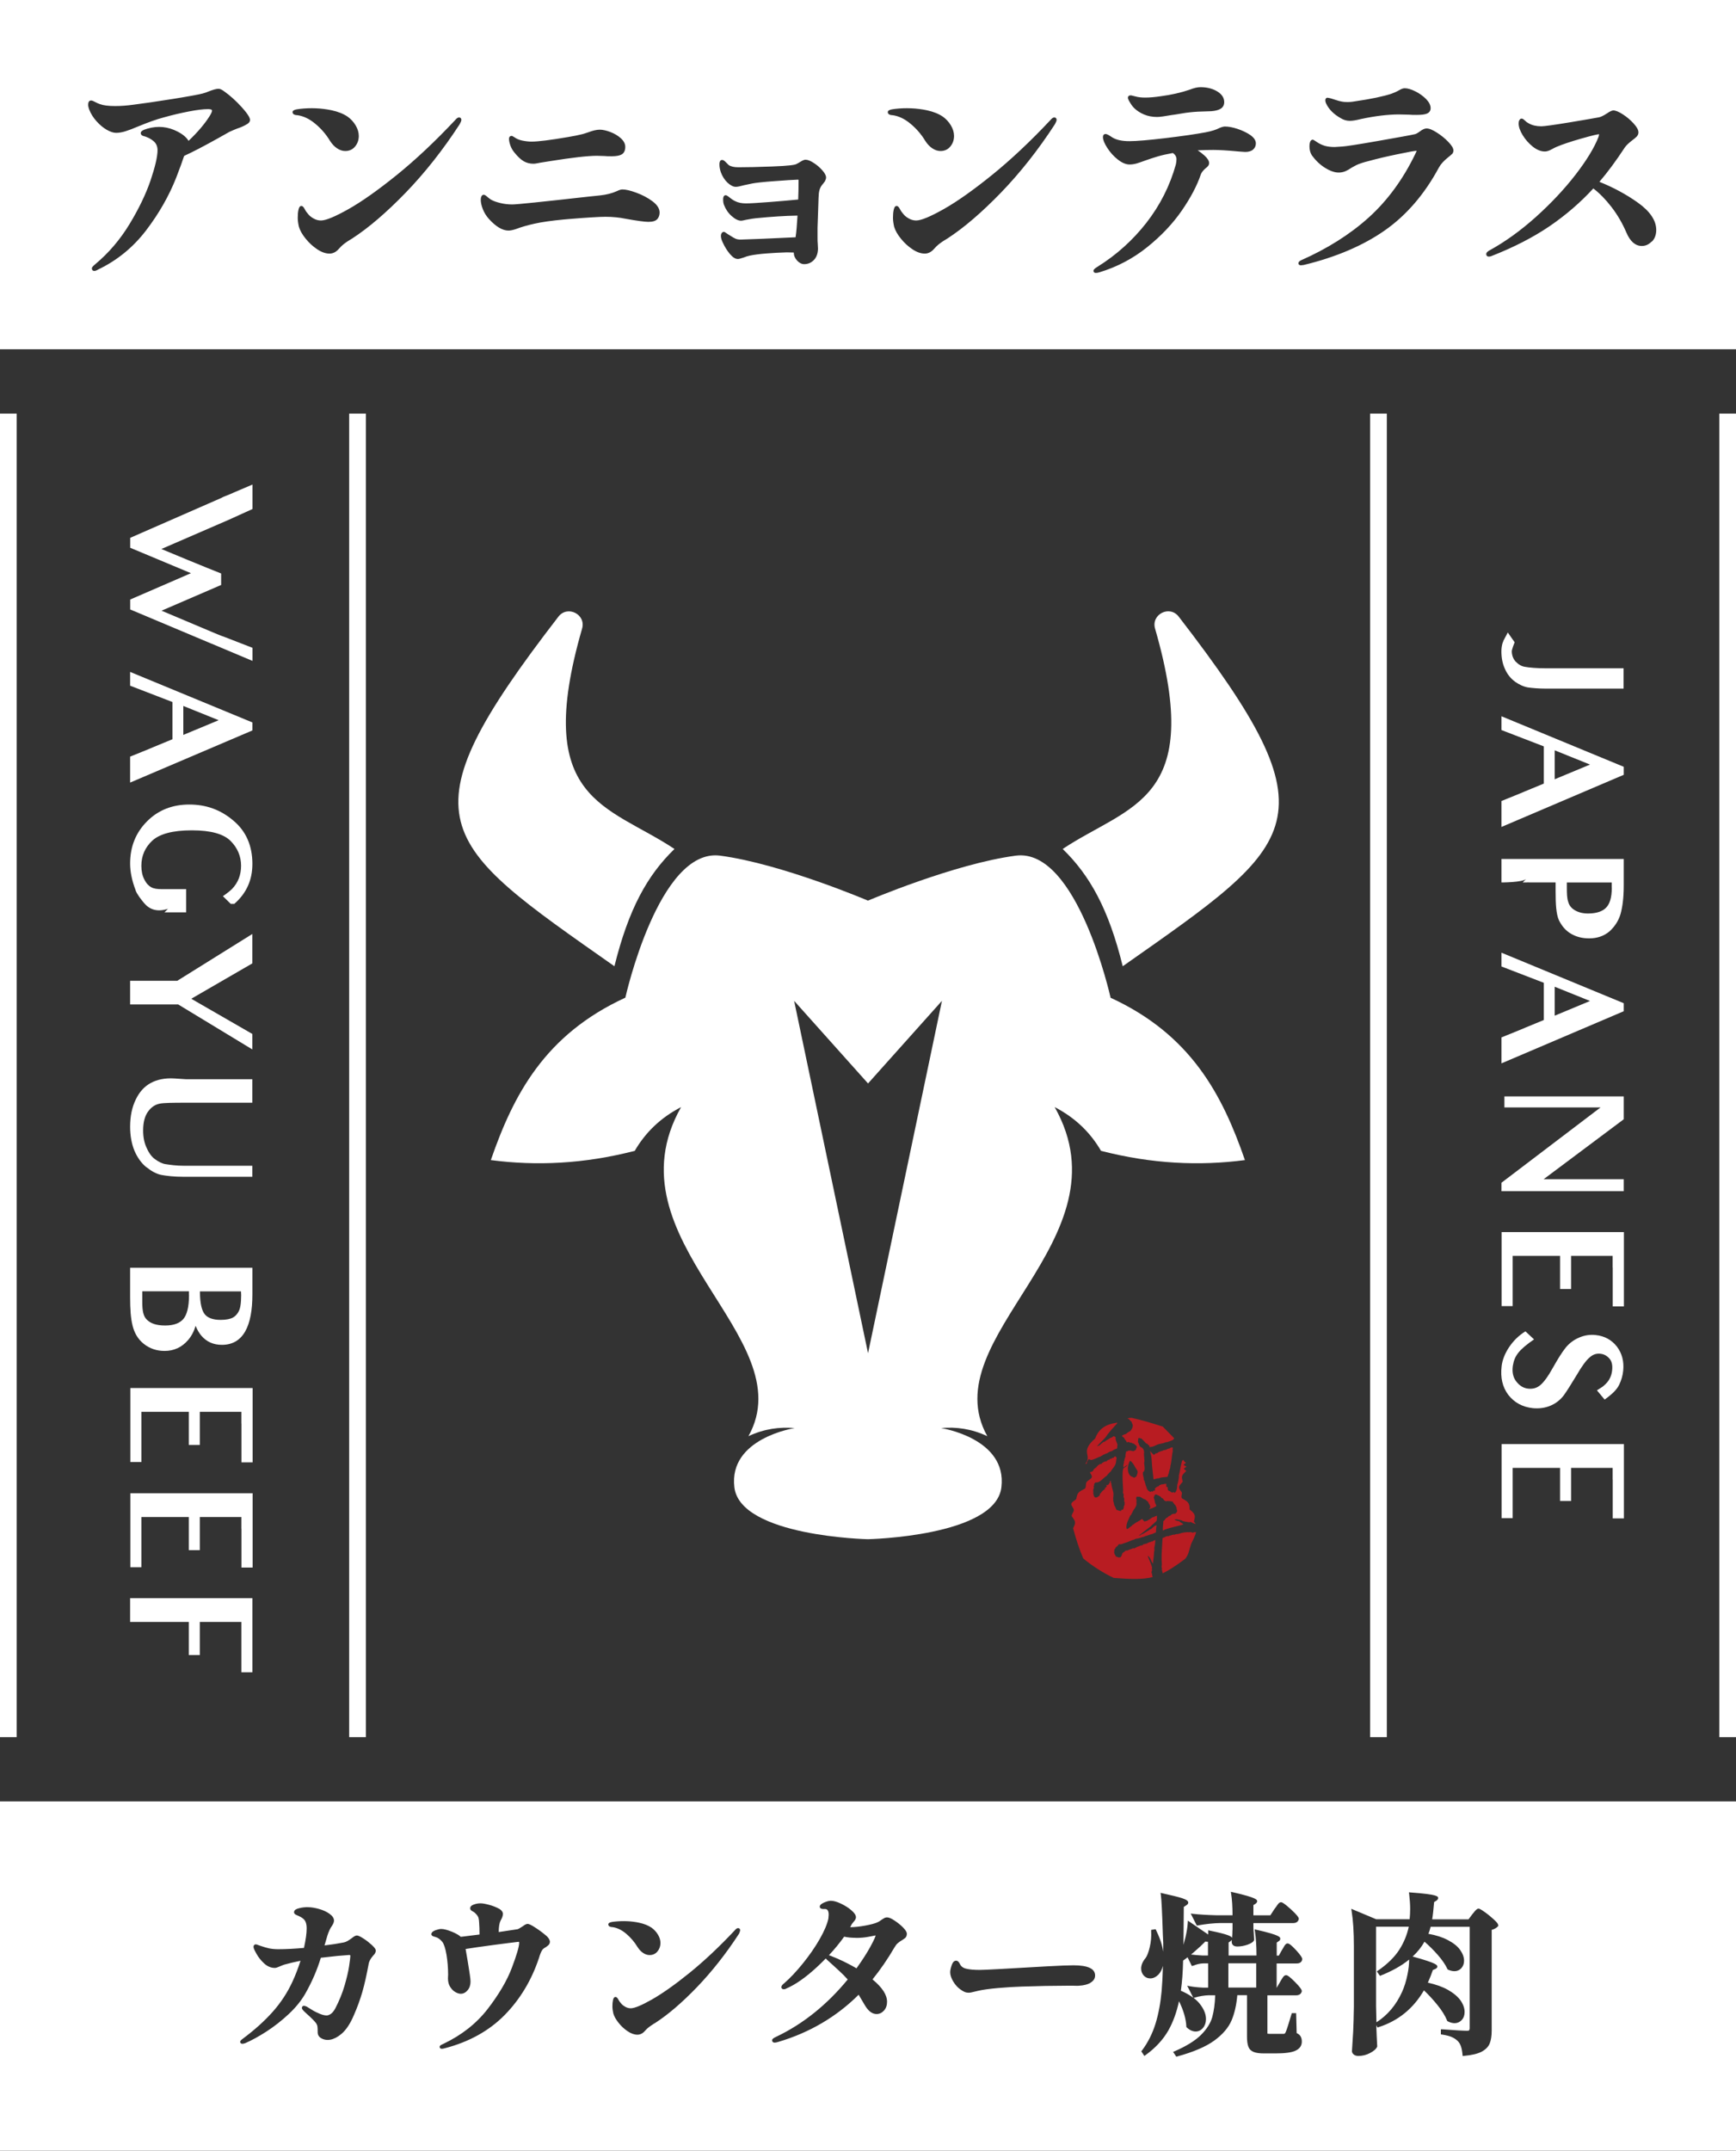 <svg xmlns="http://www.w3.org/2000/svg" id="_&#x30EC;&#x30A4;&#x30E4;&#x30FC;_2" data-name="&#x30EC;&#x30A4;&#x30E4;&#x30FC; 2" viewBox="0 0 225.47 279.27"><rect x="0" y="0" width="225.47" height="279.27" fill="#333333" stroke="none"/><defs><style>      .cls-1 {        fill: #b81c22;      }      .cls-1, .cls-2 {        stroke-width: 0px;      }      .cls-2 {        fill: #fff;      }    </style></defs><g id="_&#x30EC;&#x30A4;&#x30E4;&#x30FC;_1-2" data-name="&#x30EC;&#x30A4;&#x30E4;&#x30FC; 1"><path class="cls-2" d="M0,0v45.35h225.47V0H0ZM172.44,12.7c.09,0,.23.03.45.09.2.06.35.11.47.15.03.01.11.04.55.17.48.14,1.21.21,2.06.05,2.09-.3,3.7-.64,4.78-1,.34-.12.69-.28,1.03-.48.26-.15.48-.22.66-.22.39,0,.86.14,1.4.41.53.27.99.6,1.37.98.4.41.6.81.6,1.2,0,.32-.17.57-.48.7-.27.12-.73.17-1.39.17-.34,0-.65,0-.9-.03l-1.34-.03c-1.43,0-3.1.2-4.96.6-.63.16-1.09.23-1.42.23-.41,0-.81-.11-1.18-.34-.89-.5-1.52-1.12-1.88-1.86-.09-.17-.13-.34-.13-.48,0-.2.13-.33.33-.33ZM146.8,12.38c.07,0,.21.01.58.12.24.07.49.12.72.14.18.02.39.03.65.03.58,0,1.25-.06,1.99-.17,1.42-.19,2.69-.48,3.76-.85.56-.22,1.02-.33,1.41-.33.83,0,1.56.18,2.15.53.62.37.94.84.94,1.41,0,.39-.17.69-.48.87-.28.17-.68.27-1.21.31l-1.73.06c-.7.04-1.39.11-2.06.23-.73.12-1.12.19-1.29.2-.96.17-1.61.26-1.94.26-.63,0-1.21-.11-1.72-.33-.51-.22-.94-.5-1.28-.84-.16-.16-.34-.39-.51-.68-.25-.4-.29-.56-.29-.65,0-.15.1-.3.33-.3ZM66.42,17.64c.07,0,.16.03.42.2.24.18.56.32.97.41.43.09.84.14,1.23.14.85,0,2.45-.2,4.77-.6.68-.11,1.3-.24,1.83-.37.07-.01.25-.07.79-.25.58-.22,1.06-.33,1.47-.33.38,0,.84.1,1.37.3.53.2.98.47,1.35.8.39.35.59.73.59,1.13,0,.47-.16.8-.46.98-.28.16-.7.24-1.3.24-.4,0-.72,0-.93-.03l-1-.03c-1.15,0-3.19.23-6.06.69l-1.26.2c-.11.02-.25.05-.42.08-.19.04-.35.06-.5.06-.47,0-.9-.11-1.27-.33-.36-.21-.76-.58-1.17-1.09-.24-.28-.43-.6-.55-.94-.12-.35-.18-.63-.18-.87,0-.28.17-.38.33-.38ZM32.15,16.08c-.38.24-.83.45-1.36.62-.32.12-.65.27-.99.42l-1.42.8c-1.95,1.09-3.44,1.86-4.44,2.31l-.06.11c-.18.57-.52,1.5-1,2.74-.92,2.34-2.23,4.64-3.9,6.83-1.68,2.2-3.77,3.91-6.22,5.08-.22.13-.38.19-.51.19-.2,0-.32-.13-.32-.33,0-.11.07-.23.44-.54,1.74-1.45,3.23-3.2,4.44-5.19,1.21-1.99,2.13-3.9,2.74-5.68.6-1.78.91-3.1.91-3.94,0-.49-.17-.87-.51-1.17-.36-.31-.83-.55-1.39-.69-.25-.1-.28-.28-.28-.35,0-.24.25-.41.88-.59,1.35-.39,2.66-.26,3.91.39.68.35,1.15.75,1.42,1.2,1.2-1.14,2.1-2.21,2.7-3.16.3-.46.35-.68.35-.77,0-.17-.34-.19-.54-.19-.58,0-1.41.1-2.45.3-1.04.2-2.17.46-3.33.79-.91.24-1.99.63-3.23,1.14-.73.31-1.31.53-1.71.65-.42.13-.82.2-1.2.2-.36,0-.77-.14-1.24-.41-.46-.27-.9-.64-1.31-1.1-.42-.47-.74-.98-.95-1.53-.09-.24-.13-.44-.13-.61,0-.48.24-.55.38-.55.07,0,.21.02.55.21.22.12.42.2.6.26.45.17,1.11.25,1.99.25.75,0,1.53-.06,2.33-.17,1.23-.15,2.91-.4,5.01-.73,2.08-.33,3.43-.58,4.02-.73.37-.11.64-.2.8-.28.57-.22.98-.33,1.25-.33.22,0,.48.13.8.38.73.52,1.47,1.19,2.18,1.97,1,1.1,1.11,1.5,1.11,1.7,0,.14-.06.33-.32.5ZM37.99,14.58c0-.28.36-.37.95-.44,1.4-.16,2.82-.1,4.14.18.83.18,1.53.46,2.07.83.42.3.77.68,1.04,1.13.27.46.41.92.41,1.37,0,.52-.16.98-.47,1.36-.32.4-.76.6-1.29.6-.36,0-.72-.12-1.06-.35-.34-.22-.64-.54-.9-.94-.51-.85-1.15-1.6-1.92-2.24-.76-.64-1.54-1.01-2.32-1.12-.15,0-.64-.04-.64-.38ZM59.81,15.91l-.04.08c-.04.08-.07.13-.08.16-2.15,3.31-4.5,6.28-6.99,8.86-2.49,2.57-4.83,4.58-6.96,5.96-.06.03-.23.14-.52.32-.2.13-.4.27-.59.42-.18.14-.39.34-.61.59-.36.42-.77.63-1.22.63-.51,0-1.06-.19-1.63-.58-.55-.37-1.05-.83-1.48-1.37-.44-.54-.73-1.06-.87-1.54-.1-.44-.15-.83-.15-1.17,0-.4.03-.73.09-1,.04-.17.12-.53.38-.53.16,0,.29.13.46.46.12.23.29.46.5.69.18.2.41.37.7.52.28.15.58.22.89.22.64,0,1.83-.5,3.56-1.47,1.74-.98,3.86-2.48,6.3-4.45,2.43-1.97,4.97-4.35,7.54-7.09.21-.25.37-.37.53-.37.18,0,.3.12.3.3,0,.11-.04.24-.12.39ZM85.37,28.44c-.2.25-.58.37-1.16.37-.49,0-1.48-.14-2.94-.4-.81-.17-1.7-.26-2.64-.26-.79,0-2.37.1-4.7.29l-.69.06c-1.57.15-2.85.33-3.8.54-.95.21-1.77.45-2.45.71-.37.12-.69.19-.95.19-.78,0-1.64-.51-2.55-1.52-.34-.38-.6-.8-.78-1.26-.18-.46-.27-.87-.27-1.22,0-.19.03-.32.08-.43.09-.19.23-.22.31-.22.11,0,.23.07.45.26.16.14.32.27.48.37.31.18.73.33,1.24.45.5.12,1.01.18,1.54.18.59,0,3.96-.35,10.01-1.03l1.35-.14c.86-.09,1.6-.28,2.22-.56.29-.14.52-.22.71-.22.45,0,1.05.14,1.83.43.77.28,1.46.65,2.06,1.09.63.47.95.96.95,1.48,0,.33-.1.61-.29.85ZM107.19,23.47c-.07.1-.15.2-.22.3-.17.19-.31.38-.41.58-.1.19-.17.45-.21.77-.02.18-.05.79-.08,1.86l-.09,2.61v1.14c0,.4,0,.72.03.96.02.26.03.46.03.62-.02.63-.2,1.11-.54,1.46-.34.35-.76.53-1.25.53-.32,0-.63-.15-.92-.46-.28-.3-.43-.65-.44-1.05-.21-.01-.52-.02-.91-.02-.81.02-1.69.07-2.62.14-.91.07-1.65.17-2.17.28-.28.06-.54.14-.8.25-.39.13-.62.19-.76.19-.33,0-.67-.22-1.05-.67-.34-.41-.65-.9-.9-1.45-.16-.33-.25-.62-.25-.88,0-.13.03-.24.08-.33.1-.17.23-.19.3-.19.09,0,.18.05.35.18.12.09.26.18.42.27.33.21.58.36.76.44.17.07.39.11.65.11.48-.02,1.32-.05,2.49-.09l.5-.02c1.47-.06,2.82-.12,4.15-.19.1-.65.18-1.6.25-2.81h-.13c-1.42.02-3.21.13-5.3.34-.23.02-.66.09-1.25.2-.42.1-.56.12-.64.12-.37,0-.78-.2-1.24-.61-.44-.39-.78-.89-1-1.47-.07-.2-.1-.42-.1-.7,0-.43.18-.53.33-.53.1,0,.21.05.57.34.23.19.47.34.71.45.36.18.81.27,1.36.27s1.52-.06,2.97-.17c1.42-.11,2.7-.22,3.81-.33.03-.77.05-1.63.05-2.56.02,0-.02-.02-.13-.02-.56.02-1.57.08-2.99.19-1.41.1-2.38.21-2.87.3l-1.09.23c-.51.14-.86.21-1.07.21-.34,0-.69-.18-1.09-.55-.37-.35-.66-.81-.86-1.35-.12-.36-.18-.7-.18-1.01,0-.48.19-.58.35-.58.13,0,.27.08.46.27l.39.39c.27.19.7.29,1.25.29,1.09,0,2.56-.03,4.37-.1,2.26-.08,2.96-.21,3.16-.31.18-.09.38-.2.6-.34.26-.16.45-.23.6-.23.29,0,.64.14,1.07.42.41.26.78.58,1.1.94.34.38.5.69.5.95,0,.15-.05.29-.13.42ZM115.3,14.58c0-.28.36-.37.95-.44,1.4-.16,2.82-.1,4.14.18.83.18,1.53.46,2.07.83.42.3.77.68,1.04,1.13.27.46.41.92.41,1.37,0,.52-.16.98-.47,1.36-.32.4-.76.6-1.29.6-.36,0-.72-.12-1.06-.35-.34-.22-.64-.54-.9-.94-.51-.85-1.15-1.6-1.92-2.24-.76-.64-1.54-1.01-2.32-1.12-.15,0-.64-.04-.64-.38ZM137.12,15.91l-.04.08c-.04.08-.07.13-.08.16-2.15,3.31-4.5,6.28-6.99,8.86-2.49,2.57-4.83,4.58-6.96,5.96-.06.03-.23.14-.52.32-.2.13-.4.27-.59.42-.18.14-.39.34-.61.59-.36.42-.77.63-1.22.63-.51,0-1.06-.19-1.63-.58-.55-.37-1.05-.83-1.48-1.37-.44-.54-.73-1.06-.87-1.54-.1-.44-.15-.83-.15-1.17,0-.4.03-.73.09-1,.04-.17.12-.53.38-.53.16,0,.29.13.46.46.12.23.29.46.5.69.18.2.41.37.7.52.28.15.58.22.89.22.64,0,1.83-.5,3.56-1.47,1.74-.98,3.86-2.48,6.3-4.45,2.43-1.97,4.97-4.35,7.54-7.09.21-.25.37-.37.53-.37.18,0,.3.12.3.3,0,.11-.04.24-.12.39ZM162.74,19.43c-.23.2-.58.3-1.02.3l-.85-.06c-1.46-.14-2.53-.2-3.29-.2-.7,0-1.37.02-2.02.05.33.22.62.45.88.68.41.37.6.7.6.98,0,.14-.05.26-.14.38-.08.1-.19.2-.34.31-.31.27-.51.54-.6.78-.48,1.44-1.32,3.03-2.48,4.71-1.16,1.68-2.67,3.28-4.49,4.74-1.82,1.46-3.89,2.56-6.17,3.25-.19.06-.35.09-.48.09-.24,0-.32-.14-.32-.27,0-.16.14-.3.52-.53,2.46-1.53,4.6-3.46,6.36-5.72,1.76-2.26,3.05-4.8,3.82-7.57.05-.24.08-.47.08-.67,0-.32-.15-.59-.47-.81-.73.13-1.37.27-1.92.43-.58.17-1.18.37-1.8.59-.35.13-.69.25-1,.34-.33.09-.63.13-.9.13-.48,0-1-.22-1.55-.66-.53-.42-.98-.92-1.35-1.5-.38-.59-.56-1.05-.56-1.39,0-.38.25-.41.32-.41.13,0,.29.06.5.19.18.11.32.2.44.28.5.3,1.23.46,2.17.46s2.56-.14,4.73-.4c2.16-.26,3.9-.51,5.18-.75.78-.15,1.38-.34,1.79-.56.31-.13.54-.19.72-.19.46,0,1.01.1,1.64.31.62.21,1.17.47,1.63.78.49.34.74.71.74,1.1,0,.32-.12.59-.36.8ZM188.58,20c-.11.11-.27.26-.51.44-.55.44-.95.88-1.19,1.32-1.86,3.46-4.23,6.21-7.04,8.17-2.8,1.96-6.34,3.47-10.52,4.48l-.37.04h0c-.22,0-.31-.13-.31-.27,0-.17.16-.28.29-.36,3.43-1.51,6.4-3.38,8.83-5.57,2.43-2.19,4.48-4.98,6.07-8.29.1-.21.15-.32.17-.37-.17-.03-1,.13-2.46.43-1.37.28-2.64.58-3.77.89-.7.17-1.23.35-1.61.53-.38.19-.74.4-1.07.62-.92.53-1.85.46-3-.27-.64-.4-1.21-.94-1.7-1.61-.21-.32-.32-.72-.32-1.2,0-.22.03-.39.08-.54.08-.2.19-.3.33-.3.08,0,.17.04.32.15.1.07.2.14.29.19.32.21.65.36.99.46.35.1.77.15,1.27.15.14,0,.46-.02.96-.06.43-.02,2.01-.26,4.68-.73,2.73-.48,4.28-.76,4.75-.87.12-.02.33-.11.68-.37.34-.26.62-.38.86-.38.35,0,.79.18,1.36.55.55.35,1.04.75,1.46,1.19.46.48.67.83.67,1.12,0,.18-.06.34-.19.48ZM214.51,31.37c-.37.38-.79.57-1.27.57-.84,0-1.52-.59-2.01-1.75-.51-1.19-1.16-2.31-1.94-3.32-.74-.96-1.53-1.77-2.35-2.4-1.66,1.81-3.56,3.45-5.65,4.88-2.14,1.46-4.69,2.77-7.58,3.9-.12.05-.22.07-.33.07-.26,0-.35-.17-.35-.32,0-.22.23-.38.41-.48,2.01-1.1,4.03-2.55,6.02-4.33,1.98-1.78,3.73-3.64,5.18-5.52,1.45-1.88,2.45-3.53,2.98-4.91.05-.18.06-.27.07-.33-.22.01-.79.13-2.37.58-1.36.39-2.43.75-3.18,1.07-.17.07-.39.19-.67.34-.31.17-.59.25-.83.25-.52,0-1.05-.22-1.58-.64-.51-.42-.95-.91-1.29-1.47-.35-.57-.53-1.08-.53-1.52,0-.17.02-.3.08-.41.09-.2.23-.23.31-.23.12,0,.24.08.45.28.14.14.3.25.47.34.44.25.99.38,1.64.38.37,0,1.59-.17,3.61-.5,1.98-.33,3.32-.56,3.89-.67.24-.05.58-.22,1-.49.52-.36.73-.4.85-.4.3,0,.71.17,1.25.52.51.33.97.72,1.37,1.16.43.47.64.85.64,1.17,0,.2-.08.39-.23.55-.14.14-.33.3-.59.49-.45.35-.78.66-.96.93-1.11,1.7-2.22,3.2-3.29,4.45,1.82.73,3.5,1.64,4.99,2.7,1.59,1.13,2.39,2.33,2.39,3.55,0,.62-.19,1.13-.55,1.5Z"></path><g><path class="cls-1" d="M141.18,189.8c.07-.07.13-.13.14-.25.1-.1.27-.04.34.04.5-.07.93-.36,1.36-.5.01,0,.01-.03.01-.04.06-.03.14.01.15-.08.15-.1.38-.13.46-.24.03.04.08-.04.07.03.2-.13.43-.3.67-.32.08-.07.34-.22.49-.28.06-.03.13-.01.15-.04.16-.11.03-.34.13-.5-.1-.38-.32-.62-.25-1-.06-.07-.2-.06-.22-.14-.15.06-.29.22-.43.22-.22.14-.45.29-.69.42-.01.04-.04.07-.06.1-.06.01-.04-.04-.1-.03-.04.08-.17.08-.25.14.01.03.08,0,.06.06-.1-.04-.08.06-.14.03-.14.17-.36.35-.6.38.35-.38.72-.74,1.08-1.11.45-.69,1-1.26,1.54-1.85,0-.04,0-.08,0-.12-.02,0-.05.02-.07.03-1.51.21-2.35.87-2.78,2.04-2.05,1.78-.35,2.13-1.26,3.26.06.02.09.03.13.05.02-.07.05-.13.08-.18.01-.06-.01-.06-.01-.1Z"></path><path class="cls-1" d="M152.23,187.93c-.06.04-.1.03-.18.06-.1.07-.24.14-.36.13-.13.11-.41.2-.6.2-.11.13-.35.07-.45.2-.13-.03-.27.13-.36.18-.07-.01-.1.03-.17.01-.11.1-.14.18-.27.2-.17-.15-.34-.32-.45-.52,0,.25.1.49.14.74.04.28.06.6.08.94.04.72.17,1.46.2,2.01.25.01.41-.15.69-.11.32-.17.69-.13,1.12-.2.01-.03.03-.07.07-.08-.07-.13.1-.17.04-.29l.07-.08c.03-.38.21-.59.21-.98.14-.39.21-1.57.31-1.95-.03-.06.01-.13-.03-.16.03-.08.03-.15.03-.24-.04-.01-.04-.04-.08-.04Z"></path><path class="cls-1" d="M149.65,204.35s-.07-.08-.13-.1c.14-.09-.04-.24.14-.35-.01-.07-.06-.08-.09-.12,0-.05.04-.08.07-.12-.07-.5-.32-.93-.53-1.47.06-.03-.04-.12-.04-.18.37.21.4.73.68,1.03.03-.54.13-1.02.14-1.57.1-.15.01-.36.04-.54.03-.15.08-.32.09-.48.01-.18.04-.36.03-.5-.03.04-.1.04-.13.09-.07-.03-.05,0-.05.03-.08-.04-.01.03-.08-.03,0,.09-.05.03-.06.13-.14-.04-.24.01-.34.09-.09-.06-.17.04-.24.07-.05.03-.18-.01-.15.1-.22,0-.27.08-.48.09-.03.05-.07.08-.1.12-.09-.05-.09.04-.17.07-.08-.07-.22-.03-.22.09-.06,0,.01-.04-.04-.06-.09.03-.08.05-.08.06-.09-.01-.09.07-.21.04-.05.1-.28.14-.39.23-.18.08.01-.18-.13-.03-.28.13-.54.17-.81.32,0-.06-.08-.04-.1-.03.04.05.01.08-.03.1-.03-.04.05-.05-.01-.1-.09,0-.12.05-.15.09.01.05.08-.05.06.03-.03-.03-.05.1-.11.04-.07.09-.3.13-.28.34-.1.01-.01.28-.21.31,0,.03.03.03.03.07-.08.03-.18-.03-.24.04-.11-.04-.27-.1-.37-.12-.01-.04-.04-.09-.09-.09,0-.14-.05-.17-.13-.24,0-.01.05-.12-.03-.12h-.01v-.04c0-.14.05-.3.03-.46.08,0,.08-.09.15-.1-.04-.06.01-.06,0-.12.03-.01.04-.05.1-.04-.03-.08.08-.13.13-.12.1-.15.18-.37.4-.26.09-.06.22,0,.3-.09.42-.12.82-.27,1.21-.45.14-.05.31-.07.44-.17.39-.09.49-.06.89-.23.17-.03.26-.04.35-.12.33-.05.53-.21.86-.26.24-.05.35-.18.57-.23.04-.36.01-.58.09-.9-.13-.04-.15.04-.24.05-.15.14-.31.24-.45.39-.09.04-.26.09-.32.19-.36.17-.63.42-1,.55-.08.08-.18.13-.31.14.55-.44,1.09-.84,1.61-1.26.05,0,.03-.05.05-.08.27-.18.4-.37.66-.58.04-.24.06-.42.05-.67-.17.08-.32.07-.42.19-.15-.04-.24.1-.41.17-.05.12-.14.1-.26.17l-.23.15c-.14-.01-.18.05-.3.07-.09-.07-.22-.19-.3-.34-.14.1-.32.17-.44.31-.03,0-.04-.03-.06-.03-.03,0-.04.03-.04.06-.33.14-.51.35-.77.48-.01.16-.27.14-.24.26-.17,0-.22.23-.44.24-.03-.03,0-.09-.05-.08-.09-.61.28-1.17.51-1.71.05-.01.09-.04.1-.06.05-.07.03-.22.12-.23.14-.48.54-.68.58-1.22.01-.05-.07-.08,0-.1-.07-.06.01-.1-.03-.19.05-.04-.03-.07.05-.08-.05-.08-.04-.22-.09-.28.04-.08.05-.12.05-.24.04.04.08-.04.14-.03,0,.09.13-.03.15.05.04-.08.13.04.17-.03.04.05.07.01.08.09.06,0,.05.01.09,0,.1.13.34.18.34.24.09-.04.28.09.3.14.04-.05.05.14.21.14.08.21.18.37.28.53-.01.05-.03.12.05.13-.09.09.05.08-.05.18.01.05-.12.09-.13.18.32-.1.72-.24.96-.42,0-.08-.03-.08-.05-.13-.06-.05.01-.21-.12-.21.04-.07-.06-.27-.05-.36-.06-.17-.1-.31-.13-.41.07-.1.09-.26.17-.36.07.01.09.01.12-.04.19.07.34.15.51.23.04.09.04.05.09.06.05.07.11.13.15.19.08.01.17.06.18.09.05.1.21.3.3.28.09.06.12.09.22,0,.18.04.36,0,.62.08.05.01.05-.06.09-.03,0,.08.05.1.06.15.09.05.08.05.05.1.01.04.09.03.12.05-.03.08.01.13.08.14.12.14.18.34.22.42-.07.08.14.35.04.5-.04.06-.12.21-.26.26-.08.03-.15-.04-.24.01-.04.03-.15.03-.21.09-.14.17-.19.15-.4.23.03.1-.19.15-.27.22-.21.17-.15.27-.39.4.01.31-.1.81-.06,1.22.14-.01.24-.14.27-.12.89-.32,1.52-.4,2.38-.66-.1-.19-.36-.23-.49-.41-.22-.05-.53-.09-.66-.24.21-.01.44-.05.62.07.07.01.01-.05.07-.04.13.12.32.05.37.18.19,0,.44.13.61.09.06.12.17-.04.18.07.08-.05.19.03.21-.07.21.08.4.22.64.27.02.01.04.03.07.04-.06-.12-.14-.23-.24-.34.23-.82.18-.97-.55-1.57-.03-.83-.13-.97-.99-1.44-.18-.22.03-.55-.03-.78-.55-.69-.43-.75.12-1.38-.2-.79-.13-.8.46-1.41-.42-.37-.4-.21.03-.55-.51-.31-.46-.15-.06-.51-.2-.09-.29-.22-.34-.37-.08.02-.12.08-.18.14-.15.49-.29,1.47-.43,1.98,0,.03.01,0,.03-.01-.04.44-.1.77-.22,1.12-.01.39-.06.9-.35,1.05-.06,0-.04-.07-.06-.11-.18.11-.42.08-.52-.11-.13.03-.14-.08-.25-.08-.07-.14-.06-.25-.07-.42-.04-.04-.1-.07-.17-.04-.01-.11,0-.25,0-.42-.21-.01-.46.11-.63.08-.08.04-.11.08-.25.08-.01.06-.06.08-.08.14-.24.08-.39.17-.52.32.01.11.01.2-.01.29-.11,0-.11-.04-.21-.01-.03.06-.04.13-.11.14l-.1-.08c-.07.01-.06.1-.14.11-.15-.06-.2-.13-.34-.2-.01-.06-.01-.14-.11-.13-.03-.29-.21-.49-.22-.73-.11-.18-.04-.36-.2-.49,0-.49-.18-.58-.11-1.02.32-.18.2-.74.14-1.21.14-.21-.1-1.18.01-1.37-.03-.25-.08-.43-.25-.58-.07-.06-.15-.06-.24-.14-.11-.1-.11-.2-.21-.31.04-.11-.06-.18-.1-.28,0-.2.01-.36.07-.56.17,0,.2.08.36.07.22.21.44.42.63.65.21.01.24.22.41.28.01.13.03.13.06.22.04-.01.07-.04.11-.06.32.03.63-.21.95-.32.24-.08.5-.1.76-.18.14-.04.28-.15.43-.11.28-.13.59-.15.84-.36.02-.08.05-.11.08-.15-.5-.52-1-1.03-1.48-1.51-1.28-.41-2.74-.86-4.06-1.14-.19,0-.36.03-.53.07.02.01.04.02.05.05.22-.01.28.3.48.38.04.21.15.32.17.53-.04.31-.18.52-.34.7-.24.1-.41.25-.6.39-.17,0-.34.13-.49.21.08.1.15.2.29.25.06.25.28.35.35.6.1,0,.17-.03.25-.06.11.1.24.13.38.11.07.07.2.14.31.13.07.11.2.18.31.25.01.08.04.13.06.2-.04.04-.04.15-.1.2.03.22-.2.2-.3.31-.24.04-.39-.14-.62-.04,0-.07-.07.03-.07-.04-.06.07-.14.13-.22.13v-.04c-.06-.01-.03.08-.08.03-.01.21-.14.43-.08.72-.11-.01.03.14-.1.11-.01.06.01.08.01.13-.13.1.03.28-.14.35.03.03.01.1.04.13-.06.14-.14.42-.07.59,0,.03-.04.03-.06.07.2-.06.36-.31.6-.32-.17.17-.39.29-.58.44,0,.15-.07.31-.07.46-.04.62,0,1.36.04,2.01.01.18.04.45-.01.67.04.07.06.17.1.22,0,.17-.07.41.07.49-.01.07-.04.18.03.24-.1.06-.04.24.03.28-.04.15.04.41-.1.49-.01.18-.03.39-.16.51-.07.03-.06-.03-.1-.04-.07.04-.1.13-.13.2-.07-.06-.27,0-.31-.1-.06.07-.13-.1-.18,0-.21-.14-.18-.46-.38-.63.07-.06-.08-.14-.03-.22-.04-.14-.08-.31-.11-.45.06-.07,0-.14,0-.24.01-.22.07-.46.03-.73-.07-.41-.24-.81-.27-1.23-.06-.11-.11-.21-.06-.35-.08.01-.1.07-.14.14l-.03.03c.18.07-.14.2-.13.36-.1-.03-.13.03-.13.11-.03,0,0-.07-.03-.08-.06,0-.04.04-.1.01-.04.01-.04.06-.04.1.03,0,.03.01.04.03.03-.01.03-.04.03-.07.08.14-.15.24-.24.34-.01,0-.01-.04,0-.04-.03-.03-.07.06-.03.08.06.01.01-.06.07-.01-.01.01-.03.06,0,.06-.18.13-.45.31-.56.56-.13.04-.17.14-.13.25-.17.18-.53.49-.74.2-.07-.18-.11-.32-.13-.5.07-.08-.01-.2,0-.31.01-.2.17-.36.04-.59.03-.03.04,0,.08,0,.03-.06-.04-.03-.03-.08.04,0,.06.03.07-.01.01-.07-.07-.04-.06-.1.04-.1.13-.15.17-.25.66.07.97-.56,1.45-.83.17-.21.34-.42.55-.58.22-.42.66-.73.7-1.28.03-.13.04-.39.07-.53-.03-.08-.14-.08-.16-.18-.13-.01-.04.11-.18.08-.03.1-.01.14-.11.15,0-.03.06-.01.06-.04-.08,0-.28.03-.3.17-.08-.11-.14.01-.25.03-.01.06.03.07.03.1-.06-.01-.1-.01-.13-.04-.08.06-.21.08-.27.18.04.07.03-.07.08-.06,0,.11-.11.11-.18.14-.01-.06.07-.03.08-.08-.22.06-.55.18-.66.39-.01.04-.07,0-.06-.04-.14.03-.2.06-.25.17-.04.01-.01-.06-.07-.04-.07,0,.07.03,0,.03-.08.03-.13.22-.27.24v.1c-.17.01-.2.15-.32.2-.05.27-.3.36-.52.4.1.19.28.38.27.62-.06.26-.53.41-.69.66-.15.23-.02.61-.21.84-.83.43-1,.52-1.12,1.33-.17.23-.6.38-.65.65-.05.25.31.53.32.8.02.26-.31.55-.27.81.51.69.57.8.18,1.56.35,1.31.79,2.7,1.32,3.92,1.14.95,2.54,1.86,3.96,2.53,2.35.18,3.79.21,5.06-.11,0,0-.01,0-.02-.01-.01-.14-.12-.36-.04-.41ZM146.78,189.67c.25.17.46.46.66.86.1.17.28.39.31.53.04.22-.1.43-.15.66-.07.06-.1.07-.17.08-.03.03-.04.07-.07.08-.08.01-.15-.01-.21-.08-.86-.18-.77-1.59-.36-2.13Z"></path><path class="cls-1" d="M154.9,199.02c-.15-.08-.39-.09-.5-.05-.21-.05-.76.04-.99.1-.08.03-.15.06-.22.09-.04,0-.04-.03-.08-.03-.04.03-.06.08-.13.09-.04,0-.08-.04-.1-.04-.09.01-.11.08-.21.04-.19.17-.19-.04-.33.09h-.17s-.05.04-.06.08c-.14-.03-.21,0-.27.07-.27.01-.48.04-.57.18-.05-.07-.14.05-.28.08-.04.9-.15,2.05-.12,2.91.01.26.06.53,0,.76-.04.09.06.22.04.35-.01.05-.06.17.05.18-.1.09.07.21.03.35,0,0,0,.03.01.04.85-.41,1.75-1.01,2.93-1.89.48-.55.54-1.3.79-1.97.22-.49.52-1,.63-1.52-.03,0-.07.01-.08.05-.08-.08-.23.01-.37.05Z"></path></g><g><path class="cls-2" d="M154.96,255.24l-.16.06-.56-1.14c-.2.15-.39.29-.58.43-.03,1.49-.13,2.8-.29,3.91.63.27,1.16.58,1.61.91l-.79-1.56.36.07c.48.09,1.06.15,1.72.18h.64v-3.15h-.62c-.42.01-.86.11-1.32.3Z"></path><path class="cls-2" d="M111.17,251.63c-.61,0-1.12-.05-1.53-.15-.58.81-1.24,1.62-1.99,2.42.05,0,.11.02.16.04,1.2.46,2.35,1.02,3.43,1.65.72-1,1.32-1.93,1.78-2.76.64-1.17.7-1.45.7-1.51-.1.02-.39.07-.88.17-.5.1-1.06.15-1.67.15Z"></path><path class="cls-2" d="M0,233.92v45.35h225.47v-45.35H0ZM48.54,253.85c-.13.16-.23.28-.29.36-.17.24-.29.48-.35.71-.28,1.52-.56,2.78-.84,3.74-.28.96-.64,1.97-1.09,2.99-.47,1.12-1.02,1.95-1.63,2.46-.94.79-1.89,1-2.65.54-.28-.17-.43-.43-.43-.75,0-.39-.01-.66-.04-.8-.03-.13-.08-.26-.17-.39-.24-.31-.65-.72-1.22-1.22l-.36-.34c-.19-.19-.26-.31-.26-.42,0-.16.11-.27.27-.27.04,0,.1,0,.35.1.13.08.34.21.68.42.34.21.69.38,1.03.52.34.14.64.21.89.21.17,0,.35-.07.55-.21.21-.15.39-.38.56-.69.51-.98.92-1.98,1.21-2.97.29-1,.49-1.85.59-2.52.1-.68.16-1.13.16-1.35,0-.06,0-.11-.15-.11-.3.02-.81.06-1.51.12-.7.07-1.43.15-2.17.24-.48,1.58-1.16,3.15-2.02,4.66-.52.91-1.24,1.8-2.16,2.66-.91.85-1.88,1.61-2.9,2.27-1.01.65-1.93,1.15-2.74,1.5-.17.06-.29.08-.38.08-.19,0-.27-.13-.27-.25s.09-.23.34-.41c1.49-1.11,2.79-2.27,3.86-3.47,1.07-1.2,1.95-2.54,2.61-3.99.39-.85.73-1.74,1.02-2.66-.7.14-1.4.31-2.1.5-.13.04-.38.14-.71.28-.22.1-.39.15-.52.15-.51,0-.98-.2-1.4-.59-.4-.37-.73-.78-.98-1.23-.35-.61-.39-.8-.39-.92,0-.22.15-.32.29-.32.04,0,.1,0,.6.19.4.14.79.25,1.13.33.34.07.74.11,1.19.11,1,0,2.12-.06,3.34-.17.23-1.04.35-1.9.35-2.54,0-.41-.07-.74-.21-.98-.14-.23-.41-.44-.82-.62-.07-.03-.16-.07-.25-.11-.13-.06-.2-.1-.24-.14-.08-.07-.12-.15-.12-.25,0-.31.37-.44.65-.51.83-.22,1.65-.17,2.58.09.54.15,1,.36,1.36.62.4.28.6.58.6.9,0,.19-.09.42-.28.7-.22.3-.41.72-.58,1.25l-.37,1.27c.91-.11,1.69-.23,2.4-.37.23-.04.42-.11.58-.2.17-.1.36-.23.58-.39.09-.07.19-.15.29-.21.13-.08.24-.12.35-.12.12,0,.33.05.87.4.39.25.74.53,1.06.82.47.43.53.62.53.75,0,.16-.08.34-.24.54ZM71.27,252.54c-.08.08-.2.18-.36.29-.32.17-.44.31-.49.39-.09.14-.16.29-.22.44-.06.15-.13.35-.2.59-.95,2.86-2.44,5.35-4.44,7.39-2.01,2.05-4.63,3.51-7.79,4.33-.18.05-.31.07-.4.07-.19,0-.27-.13-.27-.25,0-.16.17-.24.25-.28l.25-.12c2.35-1.12,4.27-2.63,5.73-4.51,1.46-1.89,2.52-3.69,3.15-5.36.63-1.67.95-2.76.95-3.24,0-.13-.03-.13-.09-.13-.58.06-1.71.21-3.25.41-1.49.2-2.71.37-3.62.52l.26,1.5c.09.61.15.99.18,1.13.02.13.05.37.11.72.06.38.09.66.09.88,0,.46-.13.84-.38,1.13-.43.51-.97.6-1.6.23-.26-.15-.48-.38-.67-.68-.19-.3-.28-.67-.28-1.09l.02-.48c0-.87-.07-1.75-.21-2.59-.14-.82-.32-1.38-.54-1.67-.28-.35-.6-.57-.93-.65-.14-.03-.24-.07-.31-.1-.17-.08-.19-.22-.19-.27.04-.28.33-.42.55-.5.28-.1.53-.16.73-.16.35,0,.81.12,1.4.36.53.22.91.44,1.15.66.92-.11,1.73-.21,2.43-.3,0-.64-.02-1.14-.05-1.51-.02-.49-.09-.72-.16-.83-.09-.17-.25-.35-.47-.54-.07-.04-.14-.09-.2-.12-.08-.04-.14-.09-.2-.13-.09-.07-.13-.17-.13-.29,0-.31.37-.44.49-.48.27-.1.55-.15.86-.15.24,0,.6.06,1.08.19.48.12.95.31,1.39.55.29.19.43.41.43.65,0,.13-.04.27-.1.44-.06.15-.13.29-.21.42-.15.3-.23.8-.24,1.48l2.47-.37c.06-.02.25-.11.64-.37.29-.22.49-.32.64-.32.14,0,.4.07,1.17.59.55.37.99.71,1.32,1,.24.24.38.47.41.68v.03c0,.17-.05.31-.16.42ZM79,249.91c0-.27.38-.34.78-.38,1.13-.12,2.21-.08,3.23.14.65.14,1.2.36,1.62.65.33.24.61.54.82.89.22.36.33.73.33,1.09,0,.41-.13.78-.38,1.09-.26.32-.61.48-1.03.48-.29,0-.57-.09-.85-.28-.27-.18-.5-.43-.71-.75-.39-.65-.89-1.24-1.48-1.74-.58-.49-1.19-.78-1.79-.86-.12,0-.53-.03-.53-.34ZM96.05,250.97l-.1.18c-1.68,2.58-3.51,4.89-5.44,6.9-1.94,2.01-3.76,3.57-5.42,4.64-.05.02-.18.1-.4.25-.16.1-.31.21-.45.32-.14.11-.3.26-.47.45-.28.33-.61.5-.98.5-.41,0-.84-.15-1.29-.46-.43-.29-.82-.65-1.16-1.08-.34-.43-.57-.83-.68-1.21-.08-.35-.12-.65-.12-.92,0-.31.02-.57.07-.79.03-.15.1-.44.33-.44.17,0,.29.18.39.37.09.17.22.35.39.53.13.15.31.28.53.4.21.11.44.17.67.17.49,0,1.41-.38,2.75-1.14,1.35-.77,3-1.93,4.89-3.46,1.9-1.54,3.87-3.39,5.86-5.51.17-.21.31-.3.44-.3.16,0,.27.11.27.27,0,.09-.03.2-.1.32ZM117.62,251.6c-.08.08-.23.19-.44.32-.22.13-.41.26-.57.4-.16.13-.3.32-.44.56-.86,1.48-1.82,2.88-2.85,4.15,1.27,1.05,1.89,2,1.89,2.91,0,.46-.14.85-.4,1.14-.28.3-.6.45-.96.45-.56,0-1.07-.38-1.52-1.14-.27-.47-.54-.93-.81-1.37-2.88,2.87-6.39,4.93-10.42,6.12-.19.06-.35.1-.48.1-.25,0-.34-.16-.34-.29,0-.17.15-.3.55-.48,3.45-1.64,6.57-4.14,9.27-7.43-.32-.36-.7-.75-1.13-1.14-.48-.45-1.01-.92-1.57-1.43-.05-.04-.11-.1-.15-.16-.37.38-.76.76-1.16,1.13-1.45,1.34-2.79,2.28-4,2.79-.06.05-.17.08-.29.08-.22,0-.32-.14-.32-.27,0-.15.11-.31.36-.5.78-.68,1.61-1.56,2.45-2.6.84-1.04,1.58-2.11,2.18-3.16.6-1.05.97-1.94,1.12-2.65.03-.27.04-.42.04-.5,0-.69-.31-.72-.42-.74-.04,0-.15,0-.32,0-.36-.02-.42-.2-.42-.3,0-.26.31-.43.58-.55.34-.14.62-.22.85-.22.36,0,.79.12,1.32.37.52.25.97.53,1.34.85.42.36.61.65.61.92,0,.17-.09.35-.27.55-.14.17-.23.28-.27.34-.04.09-.11.22-.21.4h.03c.53,0,1.17-.07,1.89-.2.71-.13,1.24-.27,1.57-.41.16-.06.35-.17.57-.34.11-.08.22-.15.33-.21.35-.2.69-.15,1.37.3.4.26.76.55,1.08.87.36.36.52.63.52.84s-.06.37-.16.49ZM141.63,257.48c-.38.21-.88.34-1.5.37-.08.01-.2.02-.33.01-.11,0-.24-.01-.37-.01h-.92c-1.74,0-3.68.04-5.78.11-.91.03-1.95.09-3.09.19-1.13.1-2,.22-2.6.36-.15.03-.35.08-.59.14-.27.07-.47.11-.62.11-.19,0-.37-.03-.54-.1-.17-.07-.37-.19-.6-.36-.32-.23-.62-.56-.88-.99-.26-.43-.4-.84-.4-1.21,0-.23.06-.51.18-.87.05-.16.21-.63.58-.63.11,0,.21.04.3.13.07.07.13.16.18.26.17.37.46.58.88.66.4.1.98.15,1.73.15.33,0,1.19-.04,2.49-.11l6.3-.36c1.64-.09,2.74-.13,3.38-.13,1.86,0,2.8.44,2.8,1.32,0,.4-.21.72-.62.95ZM165.83,258.09l.42-.72c.05-.08.11-.19.2-.34.1-.17.18-.29.26-.38.11-.12.21-.17.33-.17.12,0,.29.08.71.46.31.28.6.58.88.89.39.45.45.62.45.73-.06.27-.24.54-.76.54h-3.71v4.85c0,.09.01.13.02.13,0,0,.07.02.25.02h1.83c.06,0,.11,0,.14-.03,0,0,.04-.02.1-.13.07-.11.22-.5.59-1.75l.24-.78h.56l.07,2.59c.25.12.42.26.51.43.1.18.16.4.16.67,0,.54-.28.94-.83,1.19-.51.24-1.38.35-2.64.35h-1.41c-.61,0-1.06-.06-1.38-.19-.34-.14-.57-.37-.69-.7-.11-.3-.17-.72-.17-1.26v-5.41h-1.26c-.11,1.27-.36,2.36-.74,3.26-.4.95-1.16,1.84-2.26,2.64-1.09.79-2.7,1.48-4.79,2.05l-.13.04-.42-.63.2-.08c1.52-.66,2.68-1.38,3.43-2.13.75-.75,1.24-1.53,1.46-2.32.21-.77.34-1.71.38-2.82h-.86c-.58.02-1.19.12-1.83.31l-.12.03c.31.23.57.48.78.74.55.68.83,1.35.83,2,0,.46-.13.85-.38,1.15-.52.64-1.38.65-2.12-.06l-.05-.05v-.07c-.04-.97-.36-2.08-.95-3.28-.31,1.44-.77,2.71-1.38,3.79-.69,1.21-1.69,2.29-2.97,3.21l-.15.11-.4-.6.08-.1c.77-1.02,1.36-2.19,1.76-3.47.4-1.29.66-2.72.8-4.25.08-.95.14-2.05.17-3.28-.11.45-.3.82-.57,1.12-.34.34-.7.51-1.07.51-.34,0-.62-.12-.85-.37-.22-.24-.34-.55-.34-.91,0-.46.2-.92.58-1.37.2-.27.38-.75.54-1.42.16-.68.22-1.37.18-2.07v-.16s.58-.09.58-.09l.06.12c.49,1,.8,1.94.93,2.81,0-.21,0-.43,0-.65v-.51l-.05-1.02c-.09-2.92-.18-4.67-.26-5.21l-.04-.26.26.06c1.22.27,2.07.48,2.53.63.57.19.81.36.81.58,0,.17-.15.28-.26.35l-.32.21-.04,4.92c.09-.31.17-.62.25-.95.17-.72.27-1.35.3-1.87l.02-.32,2.64,1.8v-.55l.22.05c2.3.47,2.79.72,2.88.94.02-.19.03-.38.04-.57,0-.21,0-.39.02-.53v-.83h-1.5c-.95.01-1.96.12-3.01.31l-.13.02-.79-1.56.33.04c.82.09,1.82.15,2.96.18h2.14c0-1.16-.07-2.1-.18-2.78l-.04-.27.26.06c3.16.73,3.16.98,3.16,1.18,0,.14-.12.24-.23.33l-.26.16v1.33h2.2l.5-.77c.08-.1.17-.23.28-.38.12-.18.21-.3.28-.38.1-.11.21-.17.33-.17.1,0,.24.04.78.48.36.3.7.61,1.01.93.46.47.52.64.52.76-.06.27-.24.54-.76.54h-5.14v.65l.05.66c0,.18.02.46.04.82v.03s0,.03,0,.03c-.06.23-.33.42-.84.61-.46.16-.91.24-1.35.24-.65,0-.72-.44-.72-.63,0-.08.02-.16.03-.24-.04.07-.12.13-.19.18l-.24.17v1.69h3.62c0-1.23-.07-2.29-.2-3.14l-.04-.26.26.06c3.07.7,3.07.96,3.07,1.16,0,.08-.03.24-.23.34l-.23.16v1.69h.27l.39-.69c.06-.1.13-.21.21-.35.08-.16.16-.28.23-.36.09-.12.2-.18.32-.18.12,0,.29.08.68.45.29.28.56.57.81.88.36.45.41.62.41.73-.04.22-.18.54-.72.54h-2.61v3.15h.05ZM194.63,250.05l-.04.05c-.21.24-.49.4-.85.5v13.07c0,.69-.09,1.25-.26,1.68-.18.44-.54.8-1.07,1.08-.51.26-1.27.44-2.26.53l-.18.02-.02-.18c-.04-.45-.11-.81-.21-1.09-.09-.26-.22-.48-.39-.66-.21-.21-.46-.38-.76-.52-.3-.14-.74-.25-1.3-.34l-.15-.02v-.66h.19c1.69.13,2.8.19,3.21.19.2,0,.25-.05.27-.06.05-.06.07-.17.07-.25v-13.19h-5.07c-.09.36-.19.67-.29.91,1,.18,1.85.45,2.52.81.73.38,1.27.81,1.6,1.28.34.48.51.95.51,1.4,0,.39-.12.71-.35.97-.39.42-.97.53-1.72.2l-.06-.03-.03-.06c-.27-.58-.7-1.2-1.27-1.85-.53-.6-1.1-1.17-1.71-1.7-.38.69-.9,1.34-1.54,1.93,3.21.88,3.21,1.12,3.21,1.32,0,.14-.13.22-.25.29l-.33.14c-.2.58-.42,1.13-.65,1.64,1.05.24,1.93.55,2.61.94.74.42,1.29.89,1.64,1.38.35.51.52,1.01.52,1.49,0,.42-.12.77-.37,1.04-.43.47-1.08.56-1.82.17l-.06-.03-.02-.06c-.26-.64-.69-1.33-1.27-2.04-.54-.67-1.12-1.3-1.74-1.89-1.37,2.36-3.35,3.97-5.89,4.78l-.14.05-.16-.3c.03.94.07,1.85.12,2.73v.04s-.02.04-.02.04c-.12.28-.42.54-.91.8-.47.25-.98.38-1.52.38-.23,0-.43-.06-.58-.17-.21-.16-.25-.34-.25-.46.06-.89.11-1.74.16-2.57.04-.82.07-1.91.09-3.24v-7.8c0-1.86-.1-3.39-.29-4.55l-.05-.32,3.24,1.36h4.34c.04-.38.07-.83.07-1.34,0-.59-.05-1.25-.13-1.94l-.03-.22.22.02c3.57.26,3.57.51,3.57.74,0,.14-.12.25-.23.33l-.29.18c-.08.95-.16,1.7-.25,2.24h4.72l.46-.62c.08-.1.16-.19.24-.29.08-.11.17-.21.26-.3.08-.07.2-.18.34-.18.09,0,.24.04.84.47.41.29.79.61,1.14.93.49.44.58.63.58.77v.07Z"></path><rect class="cls-2" x="159.54" y="254.94" width="3.62" height="3.15"></rect><path class="cls-2" d="M156.54,252.12c-.35.36-.8.78-1.32,1.23-.18.16-.35.31-.53.45.44.06.95.1,1.52.13h.68v-1.79s-.09,0-.13,0c-.02,0-.07,0-.23-.03Z"></path><path class="cls-2" d="M179.23,256.57l-.41-.58.15-.1c1.22-.84,2.16-1.76,2.78-2.73.58-.91.99-1.9,1.22-2.97h-4.25v10.26c.01.73.03,1.45.05,2.15h0c1.44-.92,2.56-2.24,3.33-3.95.29-.64.53-1.39.7-2.24.15-.73.22-1.38.22-1.96-.98.8-2.21,1.49-3.67,2.07l-.13.05Z"></path></g><g><g><rect class="cls-2" x="223.3" y="53.71" width="2.17" height="171.86"></rect><rect class="cls-2" x="177.95" y="53.71" width="2.17" height="171.86"></rect></g><g><path class="cls-2" d="M196.75,88.5c-.56-.41-1-.97-1.29-1.64-.31-.66-.46-1.43-.46-2.28,0-.41.06-.75.14-1.04.04-.12.1-.25.15-.39.06-.1.12-.21.54-1.02l.89,1.27c-.35.87-.37,1.14-.37,1.14,0,.54.17,1,.5,1.37.37.37.77.62,1.22.68.56.1,1.49.19,2.78.19h10.02v2.64h-10.02c-1.04,0-1.83-.08-2.37-.15-.62-.1-1.2-.39-1.74-.77Z"></path><path class="cls-2" d="M195.01,104.01c2.24-.89,3.03-1.24,3.03-1.24l2.47-1.02v-4.83l-5.5-2.12v-1.79l15.88,6.56v1.04l-15.88,6.77v-3.36ZM206.51,99.28l-4.59-1.85v3.76l4.59-1.91Z"></path><path class="cls-2" d="M202.48,119.51c-.37-.81-.44-2.1-.44-3.78v-1.14h-2.82c-.62,0-.95-.02-1.45,0l.44-.46c-.46.46-3.2.46-3.2.46v-3.05h15.88v3.49c0,1.56-.17,2.78-.42,3.67-.27.91-.79,1.66-1.45,2.26-.73.6-1.6.89-2.62.89-.89,0-1.66-.19-2.36-.6-.71-.41-1.2-1.02-1.56-1.74ZM209.33,115.25v-.66h-5.83v.58c0,.87.02,1.47.17,1.91.12.44.35.79.81,1.08.46.29,1.04.46,1.76.46,1.16,0,1.91-.29,2.37-.77.46-.48.73-1.29.73-2.59Z"></path><path class="cls-2" d="M195.01,134.71c2.24-.89,3.03-1.24,3.03-1.24l2.47-1.02v-4.83l-5.5-2.12v-1.79l15.88,6.56v1.04l-15.88,6.77v-3.36ZM206.51,129.98l-4.59-1.85v3.76l4.59-1.91Z"></path><path class="cls-2" d="M195.01,153.58l12.87-9.78h-12.49v-1.43h15.5v2.97l-10.4,7.78h10.4v1.56h-15.88v-1.1Z"></path><path class="cls-2" d="M209.45,164.6v-1.52h-5.4v4.3h-1.43v-4.3h-6.16v6.52h-1.43v-9.61h15.88v9.65h-1.45v-5.04Z"></path><path class="cls-2" d="M195.03,177.4c.17-1.54,1.33-3.45,3.09-4.52l1.12,1.04c-2.01,1.39-2.55,2.14-2.76,3.47-.12.87.08,1.56.5,2.06.44.54.93.81,1.51.87.6.06,1.1-.08,1.54-.44.46-.37,1.02-1.12,1.7-2.35.62-1.1,1.14-1.93,1.6-2.51.48-.6,1.08-1.04,1.76-1.33.71-.31,1.43-.41,2.16-.33,1.14.12,2.07.62,2.76,1.51.66.87.93,1.93.81,3.11-.06.64-.25,1.27-.52,1.83-.29.6-.83,1.16-1.89,1.93l-1-1.2c.62-.39.79-.5.93-.64.62-.52.95-1.16,1.04-1.93s-.08-1.27-.37-1.58c-.33-.37-.73-.56-1.14-.6-.52-.06-.97.08-1.39.46-.46.37-1.04,1.16-1.74,2.37-.71,1.18-1.25,2.03-1.64,2.57-.44.58-1.02,1.04-1.7,1.33-.73.31-1.49.41-2.34.33-1.33-.15-2.39-.73-3.16-1.72-.77-1.02-1.04-2.26-.87-3.71Z"></path><path class="cls-2" d="M209.45,192.12v-1.51h-5.4v4.3h-1.43v-4.3h-6.16v6.52h-1.43v-9.61h15.88v9.65h-1.45v-5.04Z"></path></g></g><g><g><rect class="cls-2" x="45.35" y="53.71" width="2.17" height="171.86"></rect><rect class="cls-2" y="53.71" width="2.17" height="171.86"></rect></g><g><path class="cls-2" d="M27.51,83.6l-10.6-4.46v-1.29l7.89-3.42-7.89-3.3v-1.29l11.81-5.17.29-.15c.19-.08.46-.19.77-.31.21-.08.46-.19.62-.27l2.39-1.02v3.18l-3.11,1.41-8.72,3.78c5.27,2.2,7.76,3.18,7.76,3.18v1.49l-7.74,3.34,6.99,2.95c.48.21.93.37,1.29.5l3.53,1.37v1.7l-5.27-2.22Z"></path><path class="cls-2" d="M16.9,98.25c2.24-.89,3.03-1.24,3.03-1.24l2.47-1.02v-4.83l-5.5-2.12v-1.79l15.88,6.56v1.04l-15.88,6.77v-3.36ZM28.4,93.52l-4.59-1.85v3.76l4.59-1.91Z"></path><path class="cls-2" d="M17.63,115.64c-.48-1.24-.73-2.41-.73-3.51,0-2.18.73-4,2.18-5.46,1.45-1.47,3.3-2.2,5.5-2.2s4.07.68,5.71,2.07c1.68,1.39,2.49,3.3,2.49,5.64,0,2.03-.73,3.78-2.35,5.19h-.46l-1.02-1c.75-.52.97-.73,1.2-.95.79-.83,1.16-1.83,1.16-3.01s-.44-2.3-1.37-3.22c-.87-.87-2.49-1.37-5.02-1.37s-4.19.48-5.13,1.33c-.95.89-1.43,1.97-1.43,3.28,0,.66.12,1.27.39,1.78.27.54.58.83.89,1,.33.19.79.25,1.43.25h3.11v3.01h-2.82l.46-.46c-1.47.48-2.45.04-3.11-.75-.42-.5-.91-1.14-1.1-1.64Z"></path><path class="cls-2" d="M23.17,130.43h-6.27v-3.07h6.12l9.75-6.08v3.82l-7.93,4.59,7.93,4.57v2.01l-9.61-5.83Z"></path><path class="cls-2" d="M19.02,151.58c-.66-.54-1.18-1.27-1.56-2.16-.37-.91-.56-1.95-.56-3.11,0-1.37.25-2.55.73-3.53.48-1,1.12-1.7,1.93-2.14.79-.44,1.85-.68,3.09-.6l1.51.1h8.61v3.05h-8.7c-.79,0-1.47,0-2.05.02-.56.02-.98.04-1.27.1-.58.12-1.06.41-1.5,1s-.66,1.41-.66,2.49c0,.83.14,1.6.46,2.26.31.71.69,1.2,1.12,1.49.46.33.91.56,1.35.62.52.08,1.33.21,2.45.21h8.8v1.43h-8.88c-1.29,0-2.24-.12-2.86-.23-.73-.12-1.41-.54-2.01-1.02Z"></path><path class="cls-2" d="M17.21,172.09c-.23-.91-.31-2.12-.31-3.57v-3.9h15.88v3.47c0,4.05-1.16,6.54-3.96,6.54-1.1,0-1.99-.39-2.68-1.2-.29-.35-.54-.77-.73-1.27-.23.75-.56,1.37-1,1.87-.81.93-1.83,1.39-3.03,1.39-1.04,0-1.95-.31-2.72-.93s-1.22-1.43-1.45-2.39ZM24.54,168.14v-.46h-6.06v1.41c0,1.14.14,1.85.6,2.28.48.48,1.22.75,2.37.75s1.89-.31,2.35-.83c.46-.54.75-1.51.75-3.15ZM31.01,170.26c.19-.33.31-1,.31-2.07,0-.15-.02-.33-.02-.5h-5.33v.08c0,1.56.27,2.47.64,2.91s1.02.71,2.05.71c.73,0,1.25-.12,1.58-.29.33-.19.58-.46.77-.83Z"></path><path class="cls-2" d="M31.35,184.85v-1.52h-5.4v4.3h-1.43v-4.3h-6.16v6.52h-1.43v-9.61h15.88v9.65h-1.45v-5.04Z"></path><path class="cls-2" d="M31.35,198.51v-1.52h-5.4v4.3h-1.43v-4.3h-6.16v6.52h-1.43v-9.61h15.88v9.65h-1.45v-5.04Z"></path><path class="cls-2" d="M31.35,212.1v-1.49h-5.4v4.3h-1.43v-4.3h-7.62v-3.09h15.88v9.63h-1.43v-5.04Z"></path></g></g><g id="Layer_1" data-name="Layer 1"><g><path class="cls-2" d="M87.6,110.24c-8.66-5.76-18.5-6.14-12-28.61.54-1.85-1.89-3.08-3.07-1.56-20.52,26.58-15.75,29.23,7.27,45.4,1.84-7.42,4.26-11.8,7.8-15.23Z"></path><path class="cls-2" d="M145.82,125.47c23.02-16.17,27.79-18.82,7.27-45.4-1.18-1.53-3.61-.3-3.07,1.56,6.5,22.47-3.34,22.85-12,28.61,3.54,3.44,5.97,7.81,7.8,15.23Z"></path><path class="cls-2" d="M144.24,129.55s-4.32-19.5-12.32-18.44c-7.99,1.06-19.19,5.84-19.19,5.84,0,0-11.2-4.78-19.19-5.84-7.99-1.06-12.32,18.44-12.32,18.44-10.43,4.79-14.52,12.56-17.47,21.09,5.87.77,12.06.51,18.69-1.2,1.36-2.34,3.31-4.28,6.02-5.68-9.78,17.29,15.94,29.84,8.75,42.73,2.05-.96,4.04-1.22,6-1.05,0,0-8.6,1.31-7.83,7.69.77,6.38,17.34,6.74,17.34,6.74,0,0,16.57-.35,17.34-6.74.77-6.38-7.83-7.69-7.83-7.69,1.96-.18,3.95.09,6,1.05-7.19-12.89,18.53-25.44,8.75-42.73,2.71,1.4,4.66,3.34,6.02,5.68,6.64,1.71,12.83,1.97,18.69,1.2-2.95-8.54-7.04-16.3-17.47-21.09ZM112.74,175.72l-9.6-45.76,9.6,10.73,9.6-10.73-9.6,45.76Z"></path></g></g></g></svg>